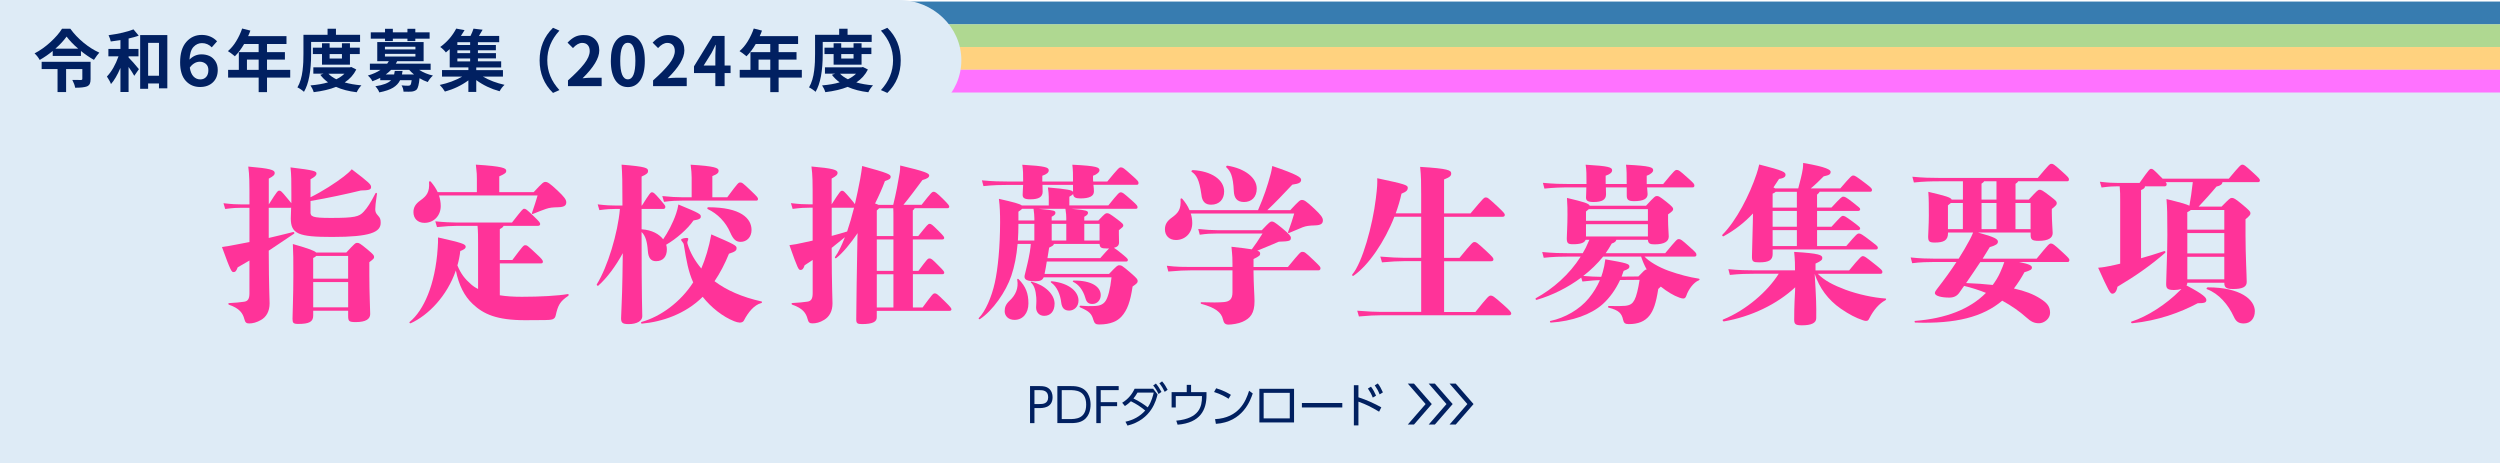 <?xml version="1.0" encoding="UTF-8"?><svg id="_レイヤー_1" xmlns="http://www.w3.org/2000/svg" viewBox="0 0 958 177.57"><defs><style>.cls-1{fill:#012060;}.cls-2{fill:#012061;}.cls-3{fill:#ffd27f;}.cls-4{fill:#f39;}.cls-5{fill:#ff72ff;}.cls-6{fill:#afd891;}.cls-7{fill:#deebf6;}.cls-8{fill:#377cb0;}</style></defs><rect class="cls-7" y=".61" width="958" height="176.96"/><path class="cls-4" d="m118.97,81.24c0,1.75.65,2.27,7.8,2.27,9.1,0,10.86-.45,12.61-2.4,1.43-1.56,2.54-3.25,4.49-7.02.19-.33.65-.2.58.2-.52,3.38-.65,5-.65,5.85,0,.98.2,1.56,1.04,2.47.84.91,1.04,1.43,1.04,2.79,0,3.58-4.03,5.4-18.59,5.4-13,0-15.86-1.17-15.86-7.15,0-1.11.06-2.15.13-4.1-.13.07-.26.07-.46.07h-8.12v11.57c2.73-.65,5.79-1.37,9.36-2.28.39-.06.65.46.33.65-3.64,2.41-6.57,4.42-9.69,6.5.06,15.21.33,18.14.33,20.22,0,3.05-1.3,5.2-3.25,6.31-1.69.97-3.18,1.36-4.61,1.36-1.04,0-1.5-.39-1.82-1.69-.58-2.21-1.82-4.1-5.85-5.46-.39-.13-.39-.65,0-.65,2.47-.13,3.9-.26,5.72-.52,1.5-.19,2.08-1.1,2.08-3.25v-12.54l-4.49,2.6c-.58,1.5-.91,1.82-1.56,1.82-.78,0-1.04-.13-4.48-9.62,1.75-.2,3.51-.52,5.79-.98,1.62-.33,3.18-.58,4.75-.91v-13.13h-2.93c-1.75,0-3.31.06-6.37.46l-.65-2.21c3.31.39,5,.46,7.02.46h2.93c0-9.1,0-10.99-.46-14.5,8.38.71,10.14,1.3,10.14,2.41,0,.78-.46,1.24-2.27,2.21v9.88c3.25-5.14,3.45-5.27,4.03-5.27.52,0,.71.06,3.12,2.99.78.91,1.23,1.5,1.5,1.82v-3.45c0-5.07,0-7.35-.33-10.27,9.29,1.1,9.95,1.5,9.95,2.34,0,.78-.65,1.3-2.28,2.21v6.89c4.29-2.08,9.75-5.59,12.74-7.93,1.56-1.23,2.15-1.75,3.06-2.79,6.83,5.2,7.41,5.85,7.41,6.83s-.78,1.24-3.9,1.3c-5,1.24-12.81,2.93-19.31,4.03v4.23Zm13.72,15.54c3.25-3.51,3.51-3.71,4.16-3.71.71,0,.97.07,3.9,2.47,2.4,2.01,2.6,2.34,2.6,2.92s-.13.71-1.82,2.01v5.07c0,6.83.33,13.26.33,14.82,0,1.89-1.69,3.06-5.46,3.06-2.6,0-2.99-.26-2.99-2.34v-2.02h-13.39v1.88c0,2.34-1.5,3.19-5.72,3.19-1.89,0-2.21-.39-2.21-1.95s.32-9.04.32-16.25,0-8.06-.19-12.42c6.37,1.82,8.32,2.6,8.91,3.25h11.57Zm-11.57,1.3c-.2.33-.58.52-1.11.78v7.93h13.39v-8.71h-12.29Zm12.29,19.7v-9.69h-13.39v9.69h13.39Z"/><path class="cls-4" d="m191.51,113.15c2.41.39,5.2.58,8.45.58,7.02,0,13.91-.39,17.62-1.04.39-.07.46.52.13.71-3.19,2.15-3.9,3.64-4.75,7.41-.26,1.24-.98,1.56-1.82,1.69-.71.13-2.01.2-9.88.2-10.99,0-15.99-2.34-20.08-6.18-3.25-3.05-5.33-7.15-6.5-12.87-3.38,9.88-10.66,17.23-17.29,20.22-.33.13-.71-.26-.39-.52,5.33-4.35,9.82-14.24,10.73-28.34.13-1.56.13-2.67.13-4.03,9.17,2.08,10.6,2.54,10.6,3.58,0,.58-.46,1.04-2.08,1.62-.2,1.88-.58,3.77-1.1,5.53,1.36,3.32,2.92,5.2,5.13,7.15.71.65,1.62,1.3,2.79,1.88v-17.55c0-2.4,0-4.35-.2-6.63h-8.19c-1.5,0-4.29.13-7.35.46l-.65-2.21c3.19.33,6.11.46,8,.46h21.39c4.03-5.14,4.16-5.27,4.68-5.27s.78.07,3.71,2.92c2.02,1.95,2.41,2.41,2.41,2.93s-.46.71-.97.71h-13.07c-.13.39-.45.71-1.43,1.24v11.83h4.81c4.09-5.46,4.29-5.66,4.94-5.66s.85.07,4.42,3.45c1.75,1.62,2.34,2.28,2.34,2.86,0,.39-.2.65-.65.65h-15.86v12.22Zm-23.27-38.22c.39,1.24.65,2.6.65,4.03,0,3.83-2.79,6.44-6.24,6.44-2.67,0-4.22-1.75-4.22-4.1,0-1.82.78-3.18,2.73-4.55,2.34-1.69,3.51-3.12,3.25-6.96,0-.39.46-.46.71-.13,1.04,1.23,1.95,2.54,2.6,3.96h15.02v-5.13c0-1.37,0-2.08-.39-5.4,10.4.65,11.64,1.37,11.64,2.34,0,.78-.33,1.11-2.67,2.15v6.04h13.2c3.44-3.71,3.77-3.9,4.48-3.9.78,0,1.56.39,4.68,3.32,2.54,2.41,3.32,3.45,3.32,4.49,0,1.17-.72,1.82-3.06,1.88-2.21.07-3.25.13-4.75.65-1.43.52-2.54.91-4.88,1.88-.39.13-.58.07-.46-.33,1.04-2.99,1.5-4.55,2.15-6.7h-37.77Z"/><path class="cls-4" d="m245.86,90.4c0,24.51.26,29.06.26,30.81s-2.01,2.99-5.26,2.99c-2.47,0-2.86-.65-2.86-2.28,0-1.82.39-7.15.52-15.8l.13-9.1c-2.73,5-6.05,9.49-9.36,12.42-.26.26-.78-.2-.58-.52,4.16-6.7,8.06-19.63,8.84-28.86h-1.5c-1.75,0-3.31.06-6.37.46l-.65-2.21c3.31.39,5,.45,7.02.45h2.47c0-8.77-.07-12.29-.33-15.67,9.56.78,10.14,1.3,10.14,2.47,0,.65-.33,1.17-2.47,2.08v11.12h.13c3.12-4.94,3.32-5.07,3.84-5.07s.78.06,3.05,2.67c1.88,2.21,2.08,2.4,2.08,2.92,0,.39-.26.78-.71.78h-8.39v7.8c4.03.26,6.76,1.88,8.26,3.83,1.75-2.54,3.71-6.11,5-9.95.33-.97.65-2.21.84-3.38,8.45,3.45,8.58,3.77,8.58,4.62,0,.71-.39,1.11-2.8,1.5-2.27,3.32-6.63,7.08-10.46,9.29.19.58.26,1.17.26,1.76,0,2.79-1.43,4.55-4.16,4.55-1.95,0-2.92-1.24-3.12-3.83-.26-3.77-.97-5.98-2.41-7.35v1.5Zm45.83,25.74c-2.67.71-5.01,3.51-6.63,6.7-.32.65-1.1.78-1.62.78-.46,0-1.5-.26-2.08-.52-4.42-1.75-8.84-5.26-12.09-9.36-6.63,6.63-15.73,9.62-23.27,10.27-.39.07-.52-.52-.13-.65,7.22-2.01,14.95-7.6,19.76-15.15-1.88-4.16-2.6-8.38-3.58-14.43-.06-.39-.26-.78-.52-1.04-.46-.52-.52-.71-.52-.91,0-.39,1.43-.65,2.08-.65.46,0,.65.13.65.33,0,.26-.07.52-.2.78-.2.39-.2.85,0,1.43.91,2.99,2.73,6.24,5.2,9.17,1.56-3.64,2.92-8.06,3.83-13.07,9.04,3.9,9.69,4.29,9.69,5.27,0,.71-.2,1.3-2.92,2.14-1.62,3.97-3.38,7.35-5.53,10.53,4.55,3.45,10.6,6.11,17.94,7.74.39.07.33.52-.06.65Zm-30.29-39.26c-1.95,0-4.23.07-6.96.46l-.65-2.21c3.12.33,5.46.46,7.61.46h3.64v-7.54c0-1.5-.13-2.86-.39-4.94,9.42.58,10.73,1.24,10.73,2.34,0,.65-.33,1.24-2.41,2.02v8.12h5.72c4.1-5.53,4.29-5.66,4.94-5.66.71,0,.91.07,4.16,3.18,2.47,2.34,2.67,2.67,2.67,3.12s-.2.65-.65.65h-28.41Zm10.01,2.54c12.48,0,16.58,4.29,16.58,8.71,0,2.8-1.89,4.55-4.16,4.55-1.69,0-2.79-.78-4.03-3.64-1.69-3.9-4.81-7.15-8.58-8.91-.33-.19-.2-.71.19-.71Z"/><path class="cls-4" d="m353.54,117.83c3.77-5.14,4.03-5.4,4.68-5.4s.84.13,3.64,2.86c2.47,2.4,2.73,2.86,2.73,3.25,0,.32-.26.58-.72.58h-27.89v2.47c0,1.75-1.62,2.6-5.66,2.6-1.88,0-2.21-.33-2.21-1.89,0-1.69.26-22.95.46-31.46l.07-1.5c-2.8,4.1-5.66,7.54-8.19,9.56-.33.26-.71-.13-.46-.46,1.3-1.75,2.54-4.36,3.77-7.54-1.82,1.5-3.38,2.73-5.07,4.09.06,16.12.32,19.11.32,21.26,0,3.05-1.23,5.13-3.18,6.31-1.69,1.04-3.12,1.36-4.55,1.36-1.04,0-1.5-.39-1.82-1.69-.58-2.21-1.82-4.1-5.85-5.46-.39-.13-.39-.65,0-.65,2.47-.13,3.9-.26,5.72-.52,1.5-.19,2.08-1.1,2.08-3.25v-12.74c-.91.65-1.95,1.3-3.06,2.01-.52,1.5-.91,1.82-1.56,1.82-.78,0-.98-.13-4.29-9.49,1.75-.2,3.38-.52,5.65-1.04l3.25-.71v-12.61h-1.3c-1.75,0-3.31.06-6.37.46l-.65-2.21c3.31.39,5,.46,7.02.46h1.3c0-9.1,0-10.99-.46-14.5,8.25.71,10.01,1.3,10.01,2.41,0,.78-.46,1.24-2.27,2.21v9.88c3.25-5.07,3.44-5.2,4.03-5.2.52,0,.72.13,3.12,2.93,1.11,1.3,1.56,1.88,1.76,2.21.71-2.99,1.36-6.17,2.01-9.56.39-2.21.58-3.51.78-5.07,9.88,2.67,10.92,3.25,10.92,4.1,0,.71-.33,1.04-2.21,1.69-.97,2.67-2.28,5.59-3.77,8.58.58.19,1.04.39,1.3.52h5.66c1.1-4.49,1.88-8.65,2.47-12.29.13-.84.2-1.62.2-2.79,9.56,2.27,11.12,2.99,11.12,3.83,0,.78-.97,1.3-2.6,1.75-2.73,3.64-5,6.76-7.28,9.49h6.96c3.71-4.75,4.03-5,4.62-5s.97.2,3.51,2.67c2.41,2.41,2.47,2.67,2.47,3.05,0,.33-.26.58-.71.58h-12.54c-.13.33-.33.52-.72.85v9.82h2.08c3.51-4.36,3.77-4.68,4.36-4.68s.84.13,3.64,2.93c1.75,1.75,1.95,2.08,1.95,2.47,0,.33-.26.58-.71.58h-11.31v12.03h2.15c3.38-4.55,3.58-4.75,4.23-4.75s.91.13,3.71,2.99c1.75,1.75,1.95,2.08,1.95,2.47,0,.33-.26.58-.71.58h-11.31v12.74h3.77Zm-34.84-27.43c1.88-.52,3.9-1.04,5.92-1.69.91-2.67,1.82-5.79,2.67-9.17-.13.07-.26.07-.39.07h-8.19v10.79Zm23.66-6.44c0-1.95,0-3.18-.06-4.16h-5.4c-.26.26-.58.59-.91.85v9.82h6.37v-6.5Zm0,7.8h-6.37v12.03h6.37v-12.03Zm-6.37,26.07h6.37v-12.74h-6.37v12.74Z"/><path class="cls-4" d="m424.32,69.54c4.36-5.27,4.55-5.4,5.2-5.4.72,0,.98.13,4.16,2.99,2.41,2.14,2.6,2.41,2.6,2.99,0,.46-.2.71-.71.71h-16.58c.13.91.2,1.82.2,2.54,0,1.82-1.75,2.67-5.2,2.67-1.95,0-2.67-.46-2.79-1.75-.13.32-.46.52-1.43,1.1v3.32h14.95c3.83-4.75,4.16-5,4.75-5,.65,0,.84.06,4.35,3.18,1.95,1.75,2.08,2.02,2.08,2.54,0,.39-.19.58-.65.58h-24.7l1.95.2c3.45.33,4.42.58,4.42,1.3,0,.65-.39.98-1.43,1.56v1.43h5.39c2.54-2.67,2.73-2.79,3.32-2.79.65,0,.91.06,3.77,2.21,2.28,1.69,2.47,2.01,2.47,2.47s-.13.58-1.69,1.82v1.56c0,1.76.06,2.73.06,3.12,0,1.1-.58,1.75-1.95,2.08.39.26.85.58,1.56,1.1,3.25,2.6,3.77,3.06,3.77,3.51s-.26.65-.65.65h-30.42c-.2,1.5-.46,2.73-.85,4.75h24.7c2.99-3.12,3.25-3.32,3.9-3.32.84,0,1.1.07,4.35,2.86,2.54,2.21,2.73,2.54,2.73,3.19s-.33.97-1.95,2.08c-.84,5.72-2.01,9.1-4.29,11.57-1.5,1.62-4.03,2.99-8.58,2.99-1.3,0-1.75-.46-2.15-1.75-.65-2.28-1.43-3.25-5.07-4.81-.39-.13-.26-.65.13-.65,2.41.2,3.45.2,5.46.13,1.82-.06,3.25-.58,4.16-1.95.91-1.37,1.75-4.36,2.27-9.04h-26c-.46,1.04-1.23,1.5-3.18,1.5-3.25,0-4.16-.65-4.16-1.75,0-.26.06-.65.2-1.1.71-2.93,1.3-5.27,1.82-8.26.26-1.62.33-2.34.39-3.18h-5.07c-.39,4.55-1.17,8.58-2.41,12.22-2.02,6.05-7.15,13.39-12.03,16.58-.33.19-.65-.2-.39-.46,2.47-2.47,4.88-7.93,6.11-13.52,1.17-5.2,2.02-13.78,2.02-23.21,0-3.05-.07-5.92-.46-8.91,5.66,1.3,7.93,1.88,8.78,2.54h10.33v-3.32c0-.97-.13-2.08-.33-3.58,7.61.65,9.3,1.04,9.62,1.69v-2.67h-11.7c0,.91.07,1.82.07,2.6,0,2.08-1.56,2.93-4.75,2.93-2.21,0-2.92-.52-2.92-1.69,0-.91.13-2.41.19-3.83h-5.26c-3.32,0-6.18.06-9.95.46l-.58-2.21c4.09.39,7.08.46,10.53.46h5.26c0-2.8,0-4.29-.33-6.44,9.04.52,10.14,1.04,10.14,2.14,0,.85-.78,1.5-2.47,2.08v2.21h11.77c0-2.73,0-4.23-.26-6.44,9.56.46,10.4,1.04,10.4,2.14,0,.59-.78,1.5-2.47,2.08v.98c0,.39,0,.84.07,1.24h5.39Zm-34,37.44c2.79,2.79,3.77,5.52,3.77,9.29s-2.15,6.31-5.33,6.31c-2.41,0-3.77-1.56-3.77-3.32,0-1.56.46-2.73,2.01-4.16,2.15-2.02,3.38-4.68,2.8-7.87-.07-.39.26-.52.52-.26Zm-.06-21.19c0,2.21-.07,4.36-.2,6.37h6.3v-6.37h-6.11Zm6.11-2.08c0-1.04-.13-2.34-.32-3.71h-4.36c-.26.26-.71.65-1.43,1.11v3.38h6.11v-.78Zm7.74,32.7c0,2.86-1.56,4.62-3.96,4.62-1.88,0-3.12-1.3-3.12-3.25,0-.91.2-1.95.07-3.77-.2-2.73-.78-4.62-2.02-5.72-.26-.26-.06-.46.33-.33,5.13,1.37,8.71,4.88,8.71,8.45Zm4.49-32.7c0-.84-.06-2.14-.33-3.71h-10.4l1.3.13c4.88.46,5.26.65,5.26,1.43,0,.58-.33.91-1.43,1.5v1.43h5.59v-.78Zm15.6,11.51c-2.14,0-2.73-.26-2.86-1.75h-17.49c-.06.52-.52.78-1.82,1.43l-.65,4.03h20.22c1.88-2.08,2.79-3.19,3.38-3.71h-.78Zm-10.92,19.96c0,2.41-1.75,3.84-3.58,3.84s-2.79-.98-3.06-3.19c-.33-2.86-1.56-5.98-3.83-7.54-.33-.2-.13-.58.26-.52,6.96.78,10.21,4.16,10.21,7.41Zm-4.68-23.01v-6.37h-5.59v6.37h5.59Zm2.67,15.86c-.33-.2-.19-.52.2-.52,6.76-.06,10.33,2.34,10.33,5.59,0,1.89-1.36,3.38-3.18,3.38-1.62,0-2.28-.71-2.73-2.34-.91-3.12-2.67-5.2-4.62-6.11Zm4.23-22.23v6.37h5.85v-6.37h-5.85Z"/><path class="cls-4" d="m494.44,80.52c3.45-3.71,3.77-3.9,4.49-3.9.78,0,1.56.39,4.68,3.32,2.54,2.4,3.32,3.44,3.32,4.48,0,1.24-.71,1.89-3.06,1.95-2.21.07-3.31.2-4.68.71-1.3.52-2.86,1.17-5.13,2.15-.39.13-.59.07-.46-.33,1.04-2.92,1.75-4.94,2.34-7.08h-39.65c.39,1.17.58,2.41.58,3.71,0,3.83-2.79,6.44-6.24,6.44-2.67,0-4.23-1.76-4.23-4.1,0-1.82.78-3.18,2.73-4.55,2.34-1.69,3.51-3.12,3.25-6.96,0-.39.46-.46.71-.13,1.11,1.3,2.08,2.73,2.73,4.29h26.26c2.28-5.27,3.58-9.1,4.88-13.98.2-.78.39-1.69.58-2.93,9.82,3.32,11.05,4.42,11.05,5.27,0,.97-.58,1.5-3.38,1.88-3.38,3.58-6.5,6.89-9.56,9.75h8.78Zm-.91,21.78c4.68-5.66,4.81-5.79,5.59-5.79.72,0,.98.07,4.1,3.05,2.67,2.54,2.79,2.73,2.79,3.25,0,.46-.26.78-.71.78h-24.96c.06,6.24.39,9.49.39,11.83,0,4.62-1.56,6.57-4.68,7.93-1.43.65-3.97,1.04-5.27,1.04s-1.82-.58-2.14-2.01c-.58-2.73-3.12-4.55-8.26-5.92-.39-.13-.39-.65,0-.65,4.16.13,6.5.13,8.65-.06,2.21-.2,3.25-1.17,3.25-3.71v-8.45h-15.67c-2.34,0-5.33.13-8.91.46l-.58-2.21c3.64.46,6.83.46,9.49.46h15.67v-1.17c0-1.62,0-2.99-.39-6.57,3.64.39,6.11.71,7.8.98,1.24-1.63,2.6-3.64,4.1-6.05h-17.49c-2.08,0-3.96.07-6.56.46l-.58-2.21c2.92.33,5.33.46,7.15.46h17.23c2.99-3.19,3.25-3.32,3.84-3.32s1.04.2,3.83,2.47c2.99,2.47,3.45,3.18,3.45,3.77,0,1.17-.46,1.37-4.62,1.5-2.54,1.11-5.14,2.15-8.26,3.45.91.26,1.11.65,1.11,1.11,0,.65-.26.97-2.54,2.08v3.05h13.2Zm-36.4-37.12c7.02.39,11.96,3.64,11.96,8.19,0,2.99-1.82,5.07-5.01,5.07-2.14,0-3.45-1.11-3.71-3.9-.84-5.92-1.95-7.48-3.71-8.71-.33-.2.07-.65.46-.65Zm12.81-1.04c-.26-.26.06-.71.46-.65,6.7,1.11,11.18,4.62,11.18,8.78,0,3.32-2.02,5.14-4.88,5.14s-3.77-1.76-3.9-4.1c-.26-6.04-1.37-7.8-2.86-9.17Z"/><path class="cls-4" d="m565.4,119.52c4.81-5.98,5.14-6.24,5.85-6.24.78,0,1.24.33,5,3.64,2.34,2.08,2.86,2.73,2.86,3.18s-.33.71-.84.71h-49.01c-2.28,0-4.81.13-8.52.46l-.65-2.21c4.29.33,6.89.46,9.17.46h15.34v-19.44h-6.7c-2.27,0-4.62.13-8.32.46l-.65-2.21c4.29.33,6.7.46,8.97.46h6.7v-15.73h-10.27c-3.77,9.68-10.01,18.72-15.67,22.62-.33.2-.71-.19-.46-.52,3.83-4.42,7.8-18.79,9.04-29.19.52-4.16.58-5.79.52-7.67,10.79,2.28,11.7,2.67,11.7,3.64,0,.85-.39,1.5-2.41,2.28-.52,2.47-1.3,5-2.21,7.54h9.75v-7.41c0-4.35,0-6.57-.39-10.4,10.79.65,11.9,1.3,11.9,2.54,0,.78-.33,1.37-2.73,2.28v13h10.14c5.07-6.04,5.2-6.11,5.85-6.11s.84.07,4.62,3.58c2.4,2.28,2.67,2.67,2.67,3.12s-.33.72-.85.72h-22.43v15.73h5.92c4.88-5.98,5.14-6.05,5.72-6.05.71,0,1.04.2,4.55,3.45,2.34,2.21,2.73,2.6,2.73,3.19,0,.46-.33.71-.84.71h-18.07v19.44h12.03Z"/><path class="cls-4" d="m630.18,98.33c1.75,1.88,5.33,4.03,9.29,5.46,4.03,1.43,7.8,2.41,11.51,2.99.39.06.39.52,0,.65-1.88.71-3.96,3.38-4.81,5.98-.26.71-.65.98-1.1.98-.39,0-.78-.07-1.5-.33-2.34-.84-4.68-2.28-7.15-4.23-.26.26-.58.52-.98.91-.84,5.53-1.88,8.32-3.38,10.21-1.75,2.21-4.29,3.25-7.93,3.25-1.43,0-1.89-.46-2.15-1.62-.52-2.47-1.62-3.71-5.53-4.68-.39-.06-.33-.65.07-.65,3.38.07,4.75.07,6.24-.06,2.01-.2,2.86-.91,3.58-2.28.71-1.3,1.43-4.22,1.95-7.67l-7.48.06c-1.69,3.64-3.97,6.83-6.63,9.23-4.42,3.97-11.7,6.57-19.89,7.09-.39,0-.52-.59-.13-.65,5.53-1.17,11.12-4.36,14.63-8.65,1.82-2.21,3.25-4.55,4.29-6.96-1.62,0-3.9.2-6.7.52l-.46-1.5c-5.07,3.77-10.99,6.76-17.03,8.52-.39.13-.65-.46-.33-.65,6.44-3.51,12.87-9.1,17.16-15.93h-4.22c-3.32,0-6.18.06-9.95.46l-.58-2.21c4.09.39,7.08.46,10.53.46h5c.84-1.37,1.56-2.8,2.15-4.29.13-.32.26-.58.39-.84h-1.43c-.46,1.17-1.95,1.69-4.88,1.69-1.88,0-2.34-.39-2.34-2.28,0-1.3.26-4.81.26-8.97,0-1.5,0-3.9-.19-6.5,6.83,1.62,8.38,2.15,8.71,2.99h21.58c3.32-3.64,3.58-3.71,4.16-3.71.65,0,.91.06,3.64,2.21,2.34,1.88,2.6,2.28,2.6,2.79s-.33.91-1.95,2.02v2.14c0,2.41.26,5.53.26,6.37,0,1.82-1.62,2.99-5.46,2.99-1.82,0-2.41-.39-2.54-1.75h-12.09c-.06.58-.71,1.11-1.75,1.43-.71,1.24-1.5,2.54-2.34,3.71h22.82c4.36-5.27,4.55-5.4,5.2-5.4.72,0,.98.13,4.16,2.99,2.41,2.14,2.6,2.41,2.6,2.99,0,.45-.2.71-.71.71h-19.18Zm-28.41-26.52c-3.32,0-6.17.07-9.95.46l-.58-2.21c4.09.39,7.08.46,10.53.46h6.17v-.65c0-2.92,0-4.55-.32-6.76,9.04.52,10.14,1.04,10.14,2.14,0,.85-.78,1.5-2.47,2.08v3.19h8.06v-.33c0-3.32,0-4.88-.26-7.08,9.56.46,10.4,1.04,10.4,2.14,0,.59-.78,1.5-2.47,2.08v3.19h6.31c4.35-5.27,4.55-5.4,5.2-5.4.71,0,.97.13,4.16,2.99,2.41,2.15,2.6,2.41,2.6,2.99,0,.46-.19.71-.71.71h-17.42c.07,1.11.2,1.95.2,2.6,0,1.82-1.69,2.67-5.2,2.67-2.08,0-2.79-.52-2.79-2.08v-3.19h-8c0,1.17.06,2.02.06,2.67,0,2.08-1.56,2.93-4.81,2.93-2.14,0-2.86-.52-2.86-1.69,0-.78.13-2.28.13-3.9h-6.11Zm11.83,34.26c.2-.58.39-1.24.58-1.82.46-1.69.72-2.79.98-4.88,8.25,1.43,9.23,1.75,9.23,2.73,0,.72-.46,1.04-2.21,1.69-.26.78-.52,1.5-.78,2.21l6.44-.06c2.08-2.15,2.47-2.67,3.18-2.67-.91-1.63-1.62-3.32-2.14-4.94h-14.56c-2.15,2.67-4.75,5.2-7.61,7.41,2.54.2,4.75.33,6.5.33h.39Zm-4.75-25.94c-.26.26-.65.58-1.1.91v3.58h23.73v-4.49h-22.62Zm-1.1,5.79v4.68h23.73v-4.68h-23.73Z"/><path class="cls-4" d="m671.73,81.82c-3.18,3.38-6.76,6.24-11.25,8.71-.33.2-.71-.33-.46-.58,5.33-5.33,10.4-15.21,13.07-23.21.46-1.3.65-2.14,1.04-3.71,9.62,2.41,10.08,2.99,10.08,3.97,0,.32,0,1.23-2.47,1.56-.71,1.11-1.43,2.21-2.15,3.25l.65.39h8.84c.65-2.54,1.43-5.27,1.76-7.61.06-.65.13-1.24.13-2.15,9.29,1.56,10.53,2.73,10.53,3.38,0,.97-.52,1.3-2.67,1.75-1.69,1.69-3.32,3.31-4.94,4.62h11.31c4.03-4.68,4.36-4.94,5-4.94.58,0,1.11.33,4.55,2.92,2.21,1.69,2.6,2.08,2.6,2.6,0,.39-.2.71-.65.71h-19.44c-.13.39-.52.71-.97,1.1v4.94h5.53c3.64-3.9,3.96-4.16,4.49-4.16.58,0,.97.07,3.64,2.15s2.86,2.27,2.86,2.67-.33.65-.78.65h-15.73v6.05h5.53c3.51-3.83,3.83-4.16,4.35-4.16.58,0,.85.06,3.77,2.21,2.6,1.95,2.86,2.21,2.86,2.6s-.33.65-.78.65h-15.73v6.11h11.18c3.9-4.55,4.22-4.81,4.88-4.81.58,0,.97.13,4.62,2.93,1.88,1.43,2.6,1.95,2.6,2.47,0,.39-.19.71-.65.71h-39.65v1.75c0,2.28-1.37,3.19-5.07,3.19-2.34,0-2.93-.2-2.86-2.41l.33-12.94.06-3.38Zm24.83,23.08c2.54,2.6,5.92,4.35,10.6,6.11,4.75,1.76,10.66,3.06,15.34,3.38.39,0,.32.46,0,.65-2.34,1.24-4.49,3.64-6.18,6.96-.33.71-.58.97-1.3.97-.33,0-.78-.13-1.17-.26-2.67-.91-5.14-2.15-8.45-4.42-4.88-3.38-8.19-7.93-10.01-13.33l.33,5.66c.39,6.96.26,10.08.26,11.31,0,1.88-1.95,2.73-5.46,2.73-2.41,0-2.99-.39-2.99-2.15,0-1.5,0-4.88.33-10.92l.06-1.5c-6.89,6.43-16.77,11.25-27.3,13.07-.39.06-.71-.58-.33-.72,8.84-3.58,17.1-10.79,21.32-17.55h-8.78c-3.32,0-6.18.06-9.95.46l-.58-2.21c4.09.39,7.08.46,10.53.46h15.02c0-2.08,0-3.83-.33-7.08,9.82.58,10.79,1.24,10.79,2.34,0,.65-.32,1.11-2.6,2.15v2.6h12.87c4.29-5.2,4.75-5.46,5.27-5.46.58,0,.97.2,4.62,3.12,2.6,2.08,2.86,2.34,2.86,2.92,0,.46-.19.72-.71.72h-24.05Zm-16.12-31.4c-.26.26-.65.52-1.17.71v5.33h9.29v-6.04h-8.12Zm8.12,7.34h-9.29v6.05h9.29v-6.05Zm0,7.35h-9.29v6.11h9.29v-6.11Z"/><path class="cls-4" d="m780.45,99.11c4.49-5.46,4.81-5.79,5.46-5.79s1.04.2,4.29,3.19c2.47,2.28,2.79,2.67,2.79,3.12,0,.52-.26.78-.71.78h-18.53c4.16.84,4.88,1.43,4.88,2.08,0,.78-.46,1.1-2.86,1.82-1.23,2.28-2.6,4.36-4.03,6.24,4.16.91,7.54,2.21,10.14,3.9,2.67,1.69,3.71,3.06,3.71,5.46,0,2.27-2.34,3.96-4.22,3.96s-3.06-.58-4.94-2.28c-2.47-2.21-5.59-4.42-9.17-6.37-7.41,6.24-17.75,8.91-33.28,8.39-.39,0-.46-.65-.07-.65,11.64-.91,20.87-4.42,27.11-10.73-2.6-1.04-5.4-1.95-8.39-2.67l-1.82,2.6c-.91,1.3-2.14,1.88-3.83,1.88-2.86,0-5.53-.58-5.53-1.75,0-.39.26-.85.72-1.43,2.92-3.77,5.39-7.15,7.54-10.46h-8.84c-2.08,0-5,.06-8.12.46l-.58-2.21c3.51.39,6.57.46,8.71.46h9.69c1.56-2.41,2.92-4.81,4.23-7.22.46-.84.91-1.82,1.3-2.79h-9.62v.26c0,2.73-1.62,3.58-5.07,3.58-2.08,0-2.54-.39-2.54-2.28,0-.78.26-4.81.26-8.06,0-3.51,0-6.5-.2-9.1,6.83,1.62,8.58,2.14,8.97,2.99h4.29v-7.02h-8.84c-3.32,0-6.18.07-9.95.46l-.58-2.21c4.09.39,7.08.46,10.53.46h37.51c4.49-5.33,4.62-5.4,5.27-5.4s.84.07,3.96,2.86c2.54,2.28,2.73,2.54,2.73,3.12,0,.46-.2.71-.71.71h-18.79c-.06.33-.52.65-.97.97v6.05h5.07c3.38-3.64,3.57-3.77,4.16-3.77.65,0,1.04.13,4.16,2.54,2.27,1.75,2.4,1.95,2.4,2.6,0,.58-.13.78-1.88,2.21v1.36c0,3.19.33,7.22.33,7.87,0,1.82-1.56,2.99-5.33,2.99-2.67,0-3.12-.52-3.12-2.34v-.84h-20.15c6.5,1.75,7.61,2.54,7.61,3.51,0,.85-.71,1.37-3.12,2.08-.84,1.37-1.75,2.86-2.73,4.42h20.74Zm-34-11.31h5.72v-10.01h-4.62c-.26.26-.65.58-1.1.91v9.1Zm12.42,12.61c-1.75,2.6-3.58,5.39-5.46,8.06,3.71.13,7.08.39,10.21.72,1.11-1.5,2.08-3.06,2.86-4.81.71-1.56,1.24-2.92,1.56-3.96h-9.17Zm.46-23.92h5.72v-7.02h-4.75c-.07.26-.52.58-.98.91v6.11Zm5.72,11.31v-10.01h-5.72v10.01h5.72Zm7.28-10.01v10.01h5.79v-10.01h-5.79Z"/><path class="cls-4" d="m854.04,68.5c4.36-5.2,4.62-5.4,5.27-5.4.58,0,.91.2,3.64,2.67,2.86,2.6,3.05,2.86,3.05,3.38,0,.39-.26.65-.71.65h-13.65c-.07.78-.72,1.37-2.28,1.69-2.15,2.6-4.49,5.14-6.83,7.67h8.78c3.05-3.12,3.32-3.32,3.9-3.32.71,0,1.17.13,4.29,2.73,2.54,2.14,2.86,2.54,2.86,3.12s-.13.84-1.88,2.34v6.11c0,7.74.46,15.6.46,17.94,0,1.95-1.82,2.67-5.2,2.67-2.54,0-3.38-.52-3.38-2.28v-.13h-14.17c0,.39-.13.72-.33,1.04,6.57,3.45,7.61,4.68,7.61,5.59,0,.97-.71,1.23-3.31,1.23-6.7,3.58-15.34,6.7-25.09,7.67-.39.06-.65-.52-.26-.65,6.11-1.95,13.39-6.7,18.46-11.83l.65-.65c-.85.26-1.82.39-2.8.39-2.67,0-3.05-.65-3.05-2.41,0-2.28.46-11.57.46-18.72,0-8.65-.07-10.14-.33-13.72,5.07,1.24,7.61,1.95,8.78,2.54.46-2.47.91-5.59,1.3-9.04h-10.4c.33.39.39.58.39.84,0,.39-.26.78-.72.78h-7.6c0,.65-.46.97-1.5,1.43v26.13c3.05-.84,6.04-1.82,8.84-2.73.39-.13.71.39.39.65-5.66,4.94-11.51,8.97-18.27,13-.39,2.21-1.36,2.67-1.95,2.67-.85,0-1.5-1.17-5.46-9.95,1.95-.13,3.64-.52,4.36-.65,1.37-.26,2.73-.58,4.09-.91v-23.73c0-2.67,0-3.83-.19-5.92h-.58c-1.76,0-3.32.06-6.37.46l-.65-2.21c3.32.39,5,.46,7.02.46h8.19c3.71-5.27,3.9-5.4,4.48-5.4.52,0,.72.06,3.58,2.99l.78.78h25.35Zm-1.69,19.5v-7.54h-12.81c-.26.26-.71.52-1.37.84v6.7h14.17Zm-14.17,1.3v7.8h14.17v-7.8h-14.17Zm14.17,17.75v-8.65h-14.17v8.65h14.17Zm11.7,12.22c0,2.73-1.62,4.68-4.23,4.68-1.95,0-2.99-.71-3.83-2.6-2.14-4.62-5.72-8.84-10.27-10.53-.39-.13-.06-.71.33-.71,12.42,0,18.01,4.68,18.01,9.17Z"/><polygon class="cls-1" points="541.83 162.69 541.49 162.69 539.46 162.69 546.29 154.84 539.46 146.99 541.49 146.99 541.83 146.99 548.66 154.84 541.83 162.69"/><polygon class="cls-1" points="549.83 162.69 549.49 162.69 547.46 162.69 554.29 154.84 547.46 146.99 549.49 146.99 549.83 146.99 556.66 154.84 549.83 162.69"/><polygon class="cls-1" points="557.83 162.69 557.49 162.69 555.46 162.69 562.29 154.84 555.46 146.99 557.49 146.99 557.83 146.99 564.66 154.84 557.83 162.69"/><path class="cls-1" d="m398.4,147.95c1.64,0,2.61.22,3.49.9,1.08.85,1.46,2.2,1.46,3.33,0,4.2-3.85,4.2-5.24,4.2h-1.71v5.76h-1.69v-14.19h3.69Zm-.11,6.88c1.17,0,3.37,0,3.37-2.63s-2.14-2.7-3.37-2.7h-1.89v5.33h1.89Z"/><path class="cls-1" d="m405.19,147.95h5.2c1.55,0,2.48.11,3.65.54,3.57,1.33,3.87,5.22,3.87,6.55,0,1.87-.5,5.26-3.84,6.55-1.1.43-2.21.54-3.83.54h-5.06v-14.19Zm1.67,12.64h2.95c2.2,0,6.41,0,6.41-5.54s-4.25-5.55-6.32-5.55h-3.04v11.09Z"/><path class="cls-1" d="m428.08,154.11v1.53h-6.28v6.5h-1.69v-14.19h8.57v1.55h-6.88v4.61h6.28Z"/><path class="cls-1" d="m431.27,161.6c3.03-.65,5.58-2.04,7.58-4.29-2-1.6-3.22-2.41-5.49-3.55-.49.47-1.13,1.08-2.3,1.84l-1.04-1.26c2.32-1.42,3.78-3.26,4.77-5.38h7.09l1.69,2.16c-.47,2-2.25,9.67-11.51,11.97l-.79-1.49Zm4.61-11.15c-.68,1.17-1.03,1.62-1.55,2.25,2.18,1.01,4.36,2.5,5.47,3.4,1.51-2.16,2.09-4.75,2.29-5.65h-6.21Zm7.06-3.47c.97,1.15,1.26,1.66,2.14,3.2l-1.13.81c-.68-1.42-1.12-2.12-2.05-3.28l1.04-.74Zm2.38-.83c.94,1.08,1.33,1.76,2.12,3.22l-1.12.79c-.68-1.39-1.17-2.18-2.05-3.28l1.04-.74Z"/><path class="cls-1" d="m462.33,150.25v1.21c0,5.46-2.23,10.55-11.07,11.29l-.52-1.55c8.95-.83,9.85-5.56,9.85-9.07v-.36h-10.03v4.38h-1.6v-5.89h5.8v-2.79h1.66v2.79h5.92Z"/><path class="cls-1" d="m470.78,152.81c-1.06-.72-2.95-1.78-5.55-2.59l.81-1.44c3.19.96,5.17,2.23,5.64,2.52l-.9,1.51Zm-5.17,7.81c9.11-.49,11.79-6.86,13.04-10.89l1.4,1.04c-.86,2.56-3.75,10.96-14.12,11.65l-.32-1.8Z"/><path class="cls-1" d="m495.88,148.99v12.89h-13.29v-12.89h13.29Zm-1.64,1.55h-10.01v9.79h10.01v-9.79Z"/><path class="cls-1" d="m514.37,154.43v1.71h-15.48v-1.71h15.48Z"/><path class="cls-1" d="m528.47,157.76c-3.19-1.89-4.79-2.7-7.92-3.85v9.09h-1.75v-15.39h1.75v4.63c3.15,1.01,6.12,2.38,8.77,3.85l-.85,1.67Zm-3.1-9.58c.86,1.13,1.42,2.25,1.94,3.42l-1.26.77c-.56-1.4-1.01-2.21-1.87-3.48l1.19-.72Zm2.61-1.24c.79,1.01,1.31,2,1.95,3.42l-1.26.77c-.58-1.46-.99-2.18-1.87-3.48l1.19-.72Z"/><rect class="cls-8" y=".61" width="958" height="8.71"/><rect class="cls-6" y="9.32" width="958" height="8.71"/><rect class="cls-3" y="18.03" width="958" height="8.71"/><rect class="cls-5" y="26.74" width="958" height="8.71"/><path class="cls-7" d="m368.39,23.09c0-12.7-10.8-23.09-24-23.09H0v46.18h344.39c13.2,0,24-10.39,24-23.09Z"/><path class="cls-2" d="m23.79,11h3.15c1.41,1.95,3.1,3.73,5.08,5.36s4,2.89,6.04,3.81c-.52.54-1.21,1.46-2.06,2.77-1.74-.98-3.4-2.12-4.98-3.4v1.88h-10.82v-1.9c-1.49,1.25-3.15,2.4-4.98,3.45-.58-1.02-1.24-1.85-1.98-2.51,2.12-1.1,4.15-2.54,6.09-4.32s3.43-3.49,4.44-5.13Zm10.92,12.67v6.68c0,.75-.1,1.33-.3,1.76s-.57.77-1.09,1c-.88.34-2.39.51-4.52.51-.15-.91-.52-1.91-1.09-3,.42.02,1.51.03,3.28.03.37,0,.56-.14.56-.41v-3.78h-6.22v8.81h-3.28v-8.81h-6.09v-2.79h18.76Zm-13.48-5.03h8.73c-1.81-1.54-3.29-3.08-4.44-4.62-1.17,1.61-2.6,3.15-4.29,4.62Z"/><path class="cls-2" d="m49.27,21.57v.46c1.08,1.08,2.4,2.57,3.96,4.47l-1.78,2.56c-.49-.91-1.22-2.05-2.18-3.4v9.6h-3.12v-9.24c-1.17,2.74-2.38,4.81-3.63,6.2-.19-.63-.7-1.59-1.55-2.89,1.81-1.91,3.29-4.49,4.44-7.74h-3.88v-2.84h4.62v-3.38c-1.24.2-2.47.38-3.71.53-.14-.71-.42-1.51-.84-2.41,3.98-.54,7.16-1.29,9.55-2.23l2.01,2.41c-1.15.41-2.45.77-3.88,1.09v3.99h3.78v2.84h-3.78Zm4.44-8.12h10.41v20.41h-3.2v-1.88h-4.16v2.06h-3.05V13.44Zm3.05,15.56h4.16v-12.59h-4.16v12.59Z"/><path class="cls-2" d="m83.18,15.83l-2.03,2.31c-1.05-1.08-2.3-1.62-3.76-1.62-1.25,0-2.33.49-3.24,1.46s-1.42,2.59-1.54,4.86c1.3-1.34,2.83-2.01,4.6-2.01,1.1,0,2.1.2,3.01.6s1.67,1.06,2.29,1.99.93,2.07.93,3.4c0,2-.63,3.58-1.88,4.76s-2.89,1.76-4.9,1.76c-2.22,0-4.05-.79-5.48-2.36s-2.16-3.93-2.16-7.06c0-3.44.79-6.05,2.37-7.85s3.55-2.69,5.9-2.69,4.33.81,5.89,2.44Zm-6.45,14.6c.95,0,1.71-.31,2.27-.94s.85-1.49.85-2.59-.33-1.9-.99-2.44-1.42-.81-2.29-.81c-.76,0-1.48.21-2.16.63s-1.24.97-1.68,1.65c.24,1.52.71,2.65,1.43,3.39s1.57,1.1,2.55,1.1Z"/><path class="cls-2" d="m111.21,26.77v2.97h-8.89v5.56h-3.2v-5.56h-11.71v-2.97h4.11v-6.8h7.59v-3.12h-5.56c-1.05,1.83-2.23,3.4-3.55,4.72-1.17-.98-2.06-1.64-2.67-1.98,1.15-.96,2.21-2.22,3.16-3.77s1.72-3.18,2.3-4.89l3.15.79c-.17.54-.46,1.25-.86,2.13h14.7v3h-7.46v3.12h6.86v2.87h-6.86v3.94h8.89Zm-16.58,0h4.49v-3.94h-4.49v3.94Z"/><path class="cls-2" d="m119.22,16.08v4.54c0,6.62-.91,11.48-2.74,14.57-.25-.25-.65-.56-1.18-.93s-.98-.62-1.33-.77c.51-.86.93-1.85,1.26-2.96s.57-2.28.71-3.5.24-2.31.28-3.24.06-1.99.06-3.17v-7.29h9.24v-2.31h3.22v2.31h9.24v2.74h-18.76Zm15.41,9.6l1.9.96c-1,2-2.48,3.65-4.44,4.95,1.81.52,3.94.9,6.4,1.12-.73.76-1.33,1.64-1.8,2.64-3.03-.36-5.67-1.04-7.92-2.06-2.35.95-5.21,1.62-8.56,2.03-.27-.91-.69-1.78-1.24-2.59,2.61-.22,4.85-.61,6.73-1.17-1.13-.81-2.12-1.78-2.97-2.89l1.22-.43h-3.88v-2.44h14.02l.56-.13Zm-.53-.91h-10.71v-4.04h-3.5v-2.46h3.5v-1.7h2.92v1.7h4.72v-1.7h3.07v1.7h3.76v2.46h-3.76v4.04Zm-2.11,3.48h-6.14c.73.78,1.74,1.49,3.02,2.13,1.25-.61,2.29-1.32,3.12-2.13Zm-.96-7.52h-4.72v1.7h4.72v-1.7Z"/><path class="cls-2" d="m165.01,26.77h-4.39c1.61,1.03,3.37,1.76,5.28,2.18-.83.76-1.49,1.59-1.98,2.49-1.1-.37-2.15-.86-3.15-1.47-.22,2.35-.59,3.81-1.12,4.37-.49.42-1.13.68-1.9.76-.46.05-1.5.06-3.12.03-.05-.88-.3-1.68-.76-2.41.86.08,1.7.13,2.51.13.39,0,.67-.08.84-.23.24-.24.42-.86.53-1.88h-4.44c-.56,1.17-1.46,2.12-2.69,2.87s-3,1.35-5.28,1.8c-.24-.71-.74-1.5-1.5-2.36,2.98-.44,4.99-1.21,6.02-2.31h-4.16v-.89c-1.05.52-2.05.96-3,1.29-.15-.36-.41-.75-.76-1.19s-.69-.77-.99-.99c1.98-.59,3.6-1.32,4.85-2.18h-4.06v-2.39h6.63c.25-.34.47-.65.63-.94h-4.44v-7.34h17.77v7.34h-10.13c-.17.32-.34.63-.51.94h13.33v2.39Zm-17.47-11.04v-.91h-5.46v-2.44h5.46v-1.35h3v1.35h5.59v-1.35h3.02v1.35h5.48v2.44h-5.48v.91h-3.02v-.91h-5.59v.91h-3Zm-.03,2.18v1.02h11.68v-1.02h-11.68Zm0,2.72v1.04h11.68v-1.04h-11.68Zm3.78,6.55h2.97c-.05.47-.13.92-.23,1.35h4.62c-.68-.54-1.29-1.13-1.83-1.75h-6.96c-.63.64-1.3,1.23-2.03,1.75h3.2c.07-.3.15-.75.25-1.35Z"/><path class="cls-2" d="m192.73,29.36h-7.69c2.47,1.42,5.24,2.47,8.3,3.15-.75.68-1.38,1.5-1.9,2.46-3.32-.91-6.3-2.34-8.94-4.27v4.54h-3.02v-4.44c-2.66,1.95-5.65,3.38-8.99,4.29-.56-.93-1.22-1.78-1.98-2.54,3.18-.68,6.05-1.74,8.61-3.2h-7.74v-2.49h10.11v-1.02h-7.16v-7.01c-.42.41-.91.83-1.47,1.27-.24-.34-.57-.71-1-1.13s-.83-.73-1.18-.95c2.64-1.91,4.69-4.27,6.14-7.06l3.2.58c-.25.46-.72,1.2-1.4,2.23h3.68c.52-1.08.91-2.01,1.14-2.79l3.5.41c-.19.37-.66,1.17-1.42,2.39h7.77v2.39h-8.15v1.07h6.88v2.03h-6.88v1.09h6.91v2.03h-6.91v1.12h8.91v2.34h-9.55v1.02h10.23v2.49Zm-12.57-12.11v-1.07h-4.9v1.07h4.9Zm0,3.12v-1.09h-4.9v1.09h4.9Zm-4.9,2.03v1.12h4.9v-1.12h-4.9Z"/><path class="cls-2" d="m214.37,34.52l-2.46,1.09c-3.42-3.35-5.13-7.51-5.13-12.47s1.71-9.14,5.13-12.49l2.46,1.09c-3.1,3.37-4.65,7.17-4.65,11.4s1.55,8.01,4.65,11.38Z"/><path class="cls-2" d="m217.65,33.02v-2.21c2.79-2.49,4.88-4.63,6.26-6.42s2.07-3.4,2.07-4.82c0-.98-.25-1.75-.76-2.3s-1.22-.83-2.13-.83c-1.15,0-2.33.66-3.53,1.98l-2.08-2.08c.95-1,1.89-1.74,2.83-2.21s2.04-.71,3.29-.71c1.81,0,3.27.54,4.38,1.61s1.66,2.51,1.66,4.3c0,2.93-2.13,6.48-6.4,10.66,1.29-.14,2.33-.2,3.12-.2h4.19v3.22h-12.9Z"/><path class="cls-2" d="m240.59,33.37c-2.01,0-3.61-.86-4.77-2.59s-1.75-4.21-1.75-7.46.58-5.71,1.74-7.39,2.75-2.51,4.79-2.51,3.6.84,4.76,2.53,1.74,4.14,1.74,7.38-.58,5.74-1.75,7.46-2.75,2.59-4.75,2.59Zm0-2.97c1.93,0,2.89-2.36,2.89-7.08s-.96-6.93-2.89-6.93-2.92,2.31-2.92,6.93.97,7.08,2.92,7.08Z"/><path class="cls-2" d="m250.26,33.02v-2.21c2.79-2.49,4.88-4.63,6.26-6.42s2.07-3.4,2.07-4.82c0-.98-.25-1.75-.76-2.3s-1.22-.83-2.13-.83c-1.15,0-2.33.66-3.53,1.98l-2.08-2.08c.95-1,1.89-1.74,2.83-2.21s2.04-.71,3.29-.71c1.81,0,3.27.54,4.38,1.61s1.66,2.51,1.66,4.3c0,2.93-2.13,6.48-6.4,10.66,1.29-.14,2.33-.2,3.12-.2h4.19v3.22h-12.9Z"/><path class="cls-2" d="m279.96,25.12v2.89h-2.29v5h-3.55v-5h-8.18v-2.59l7.16-11.65h4.57v11.35h2.29Zm-10.31,0h4.47v-3.94c0-.42.05-1.75.15-3.99h-.1c-.52,1.17-1.03,2.21-1.52,3.12l-3,4.8Z"/><path class="cls-2" d="m307.26,26.77v2.97h-8.89v5.56h-3.2v-5.56h-11.71v-2.97h4.11v-6.8h7.59v-3.12h-5.56c-1.05,1.83-2.23,3.4-3.55,4.72-1.17-.98-2.06-1.64-2.67-1.98,1.15-.96,2.21-2.22,3.16-3.77s1.72-3.18,2.3-4.89l3.15.79c-.17.54-.46,1.25-.86,2.13h14.7v3h-7.46v3.12h6.86v2.87h-6.86v3.94h8.89Zm-16.58,0h4.49v-3.94h-4.49v3.94Z"/><path class="cls-2" d="m315.27,16.08v4.54c0,6.62-.91,11.48-2.74,14.57-.25-.25-.65-.56-1.18-.93s-.98-.62-1.33-.77c.51-.86.93-1.85,1.26-2.96s.57-2.28.71-3.5.24-2.31.28-3.24.06-1.99.06-3.17v-7.29h9.24v-2.31h3.22v2.31h9.24v2.74h-18.76Zm15.41,9.6l1.9.96c-1,2-2.48,3.65-4.44,4.95,1.81.52,3.94.9,6.4,1.12-.73.76-1.33,1.64-1.8,2.64-3.03-.36-5.67-1.04-7.92-2.06-2.35.95-5.21,1.62-8.56,2.03-.27-.91-.69-1.78-1.24-2.59,2.61-.22,4.85-.61,6.73-1.17-1.13-.81-2.12-1.78-2.97-2.89l1.22-.43h-3.88v-2.44h14.02l.56-.13Zm-.53-.91h-10.71v-4.04h-3.5v-2.46h3.5v-1.7h2.92v1.7h4.72v-1.7h3.07v1.7h3.76v2.46h-3.76v4.04Zm-2.11,3.48h-6.14c.73.78,1.74,1.49,3.02,2.13,1.25-.61,2.29-1.32,3.12-2.13Zm-.96-7.52h-4.72v1.7h4.72v-1.7Z"/><path class="cls-2" d="m337.57,11.74l2.46-1.09c3.42,3.35,5.13,7.52,5.13,12.49s-1.71,9.12-5.13,12.47l-2.46-1.09c3.1-3.37,4.65-7.16,4.65-11.38s-1.55-8.03-4.65-11.4Z"/></svg>